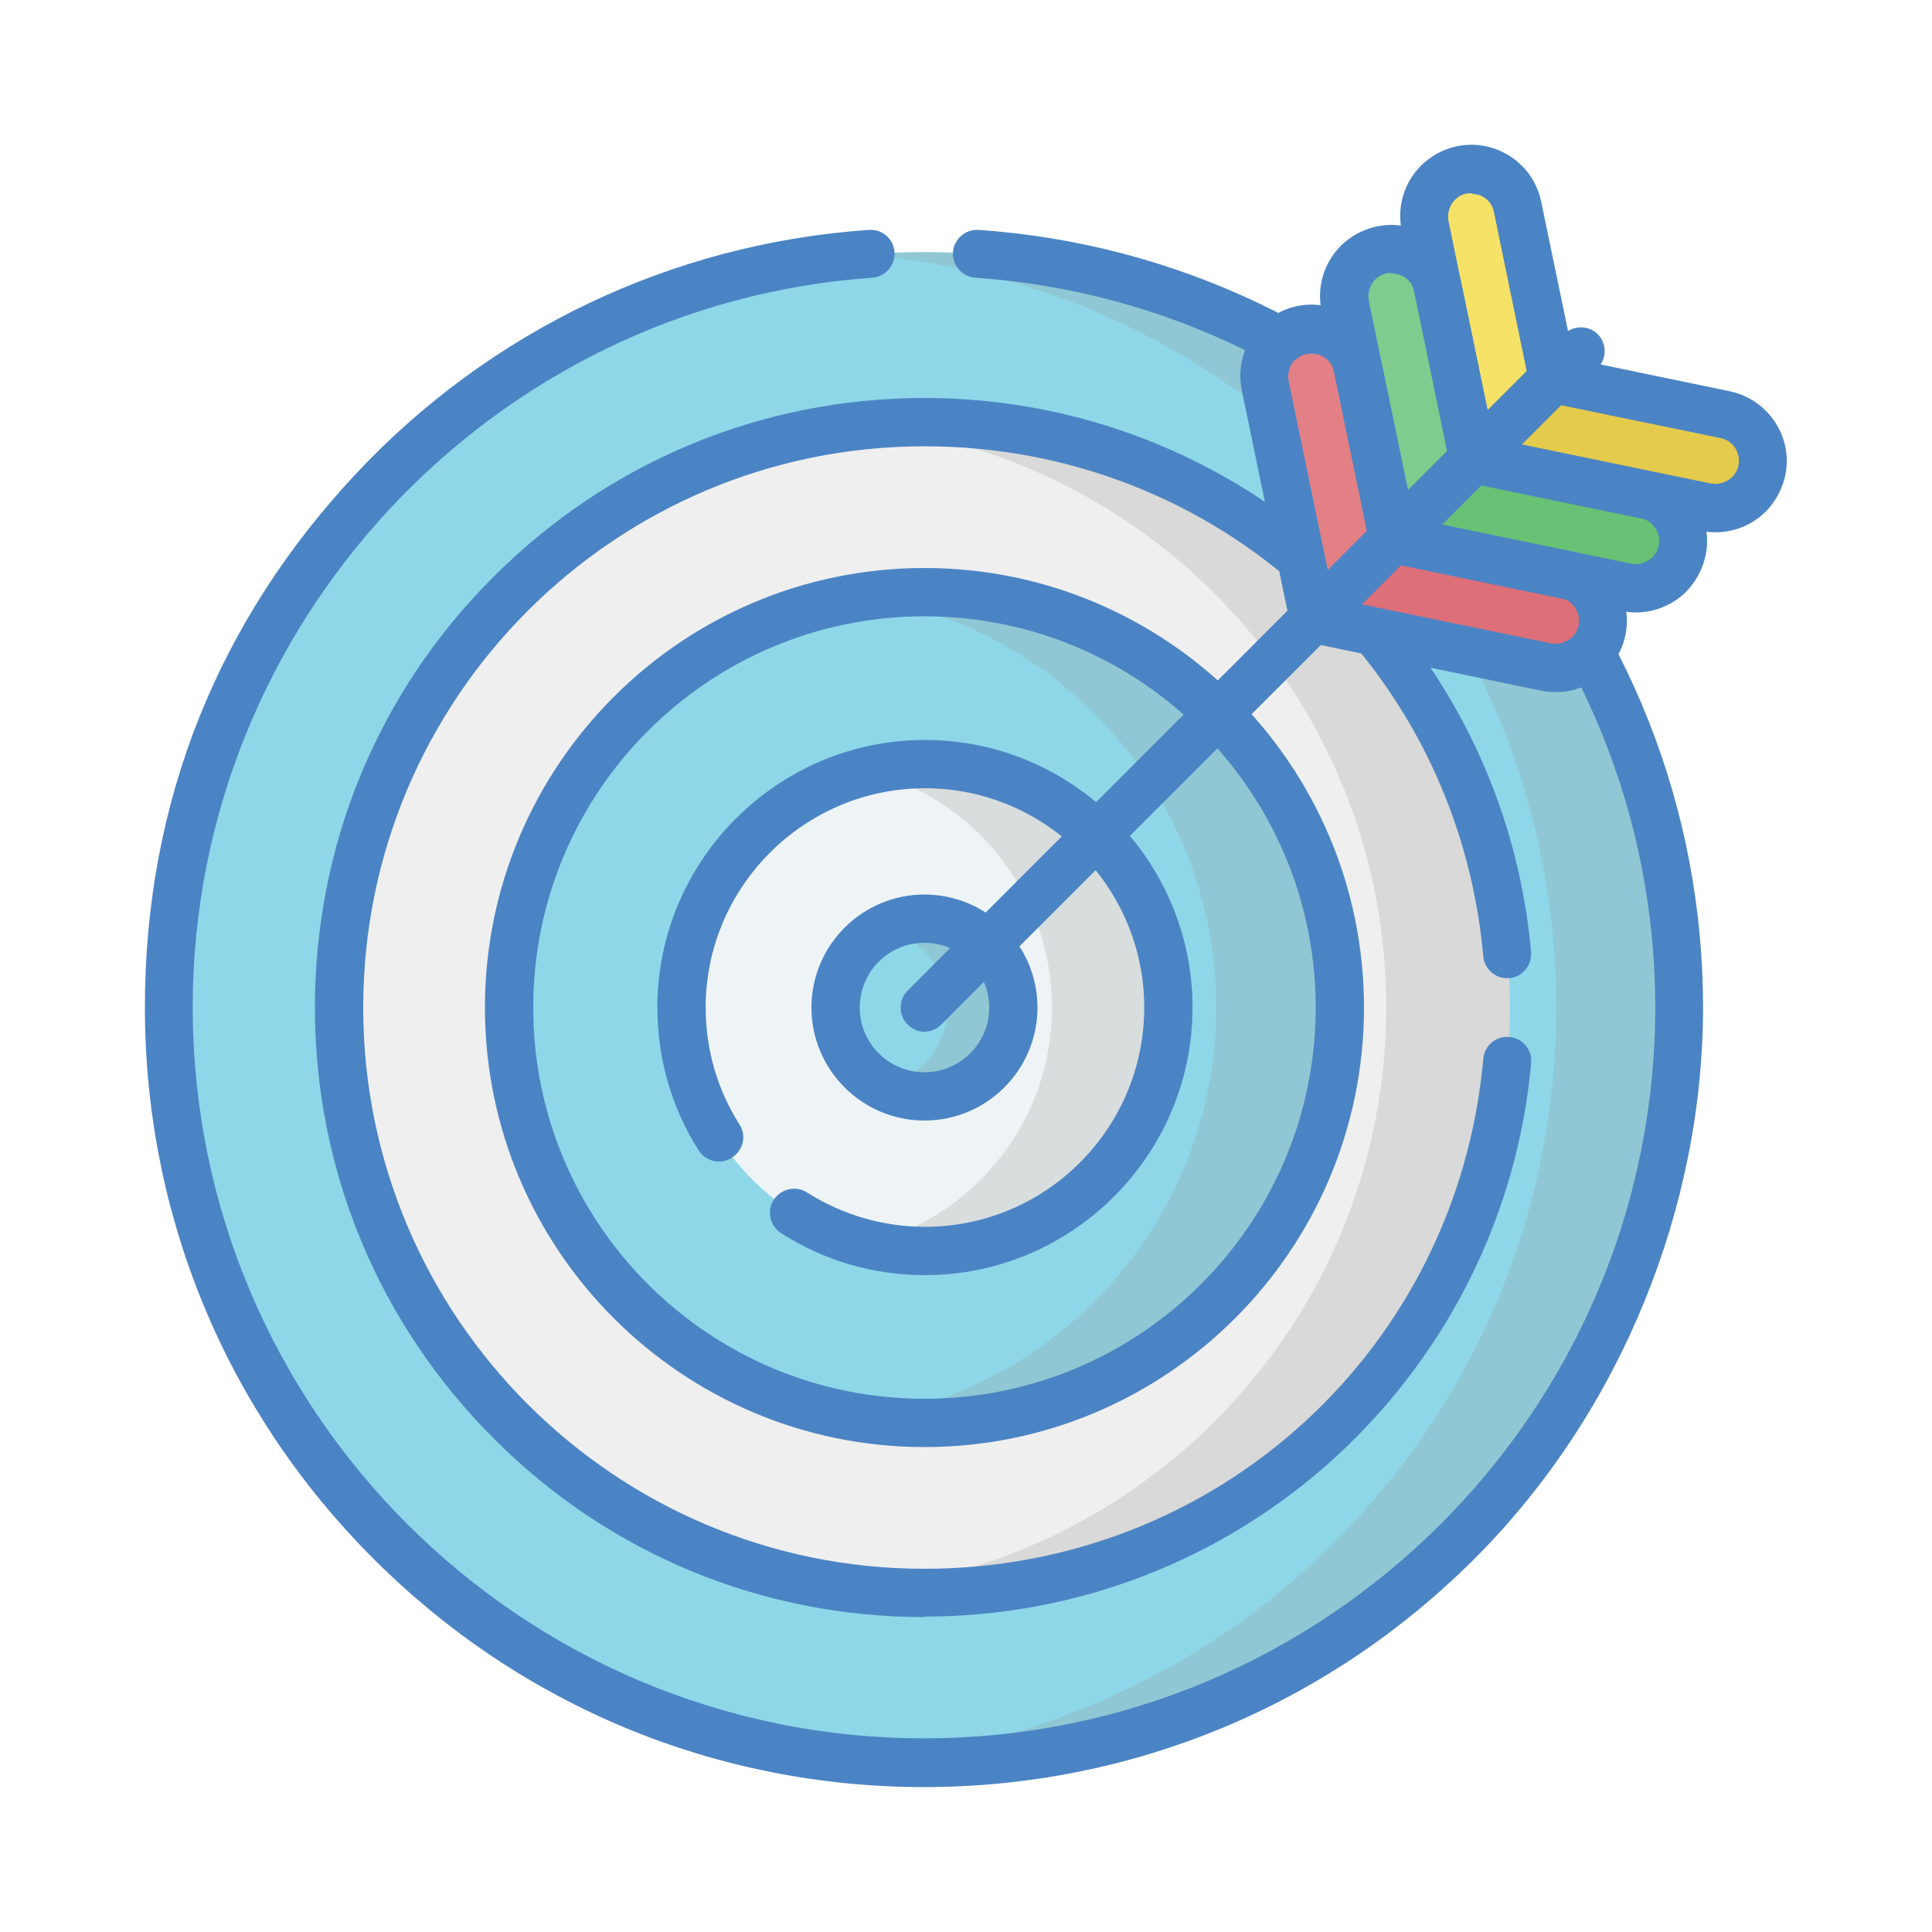 <?xml version="1.0" encoding="UTF-8"?>
<svg xmlns="http://www.w3.org/2000/svg" viewBox="0 0 40 40">
  <defs>
    <style>
      .cls-1 {
        fill: #80cb8e;
      }

      .cls-1, .cls-2, .cls-3, .cls-4, .cls-5, .cls-6, .cls-7, .cls-8, .cls-9, .cls-10, .cls-11, .cls-12, .cls-13 {
        stroke-width: 0px;
      }

      .cls-2 {
        fill: #68c175;
      }

      .cls-14 {
        isolation: isolate;
      }

      .cls-3 {
        fill: #4b84c4;
      }

      .cls-4 {
        fill: none;
      }

      .cls-5 {
        fill: #e28086;
      }

      .cls-6 {
        fill: #e5cb4c;
      }

      .cls-7 {
        fill: #999;
      }

      .cls-15 {
        mix-blend-mode: multiply;
        opacity: .25;
      }

      .cls-8 {
        fill: #8ed7e8;
      }

      .cls-9 {
        fill: #efefef;
      }

      .cls-10 {
        fill: #fff;
      }

      .cls-11 {
        fill: #f6e266;
      }

      .cls-12 {
        fill: #dd6f79;
      }

      .cls-13 {
        fill: #eef4f5;
      }
    </style>
  </defs>
  <g class="cls-14">
    <g id="Layer_1" data-name="Layer 1">
      <rect class="cls-10" width="40" height="40"/>
      <rect class="cls-4" x="3" y="3" width="34" height="34"/>
      <g id="g8986">
        <g id="path8988">
          <path class="cls-8" d="M34.78,20.86c0,8.64-7,15.64-15.64,15.64S3.5,29.5,3.5,20.86s7-15.64,15.64-15.64,15.64,7,15.64,15.64"/>
        </g>
      </g>
      <g id="g8990" class="cls-15">
        <g id="path8992">
          <path class="cls-7" d="M34.78,20.86c0,8.64-7,15.64-15.64,15.64-.43,0-.86-.02-1.28-.05,8.04-.65,14.36-7.38,14.36-15.59s-6.32-14.94-14.36-15.59c.42-.03.85-.05,1.28-.05,8.64,0,15.64,7,15.64,15.64"/>
        </g>
      </g>
      <g id="g8994">
        <g id="path8996">
          <path class="cls-9" d="M31.26,20.86c0,6.69-5.43,12.12-12.12,12.12s-12.12-5.43-12.12-12.12,5.43-12.12,12.12-12.12,12.12,5.43,12.12,12.12"/>
        </g>
      </g>
      <g id="g8998" class="cls-15">
        <g id="path9000">
          <path class="cls-7" d="M31.26,20.86c0,6.69-5.43,12.12-12.12,12.12-.43,0-.86-.02-1.28-.07,6.09-.64,10.84-5.79,10.84-12.05s-4.75-11.41-10.84-12.05c.42-.04.85-.07,1.28-.07,6.69,0,12.12,5.43,12.12,12.12"/>
        </g>
      </g>
      <g id="g9002">
        <g id="path9004">
          <path class="cls-8" d="M27.74,20.86c0,4.75-3.85,8.6-8.6,8.6s-8.6-3.85-8.6-8.6,3.85-8.6,8.6-8.6,8.6,3.85,8.6,8.6"/>
        </g>
      </g>
      <g id="g9006" class="cls-15">
        <g id="path9008">
          <path class="cls-7" d="M27.74,20.86c0,4.75-3.85,8.6-8.6,8.6-.43,0-.86-.03-1.28-.09,4.14-.62,7.32-4.19,7.32-8.51s-3.18-7.89-7.32-8.51c.42-.06.84-.09,1.28-.09,4.75,0,8.6,3.85,8.6,8.6"/>
        </g>
      </g>
      <g id="g9010">
        <g id="path9012">
          <path class="cls-13" d="M24.18,20.86c0,2.78-2.26,5.04-5.04,5.04s-5.04-2.26-5.04-5.04,2.26-5.04,5.04-5.04,5.04,2.26,5.04,5.04"/>
        </g>
      </g>
      <g id="g9014" class="cls-15">
        <g id="path9016">
          <path class="cls-7" d="M24.18,20.86c0,2.78-2.26,5.04-5.04,5.04-.41,0-.82-.05-1.2-.14,2.2-.54,3.84-2.53,3.84-4.9s-1.64-4.36-3.84-4.9c.39-.09.79-.14,1.2-.14,2.78,0,5.04,2.26,5.04,5.04"/>
        </g>
      </g>
      <g id="g9018">
        <g id="path9020">
          <path class="cls-8" d="M20.98,20.86c0,1.02-.82,1.84-1.84,1.84s-1.84-.82-1.84-1.84.82-1.84,1.84-1.84,1.84.82,1.84,1.84"/>
        </g>
      </g>
      <g id="g9022" class="cls-15">
        <g id="path9024">
          <path class="cls-7" d="M20.98,20.86c0,1.02-.82,1.84-1.84,1.84-.31,0-.61-.08-.86-.22.76-.14,1.34-.82,1.34-1.62s-.58-1.48-1.34-1.62c.26-.14.55-.22.86-.22,1.02,0,1.84.82,1.84,1.84"/>
        </g>
      </g>
      <g id="g9026">
        <g id="path9028">
          <path class="cls-3" d="M19.14,37c-4.31,0-8.36-1.68-11.41-4.73s-4.73-7.1-4.73-11.41,1.55-8.03,4.35-11.03c2.79-2.99,6.57-4.79,10.64-5.07.28-.02.51.19.53.46.02.27-.19.51-.46.53-7.89.55-14.07,7.19-14.07,15.1,0,8.35,6.79,15.14,15.14,15.14s15.14-6.79,15.14-15.14c0-7.92-6.18-14.56-14.08-15.1-.27-.02-.48-.26-.46-.53.02-.27.26-.48.53-.46,4.07.28,7.85,2.08,10.64,5.07,2.81,3,4.36,6.92,4.36,11.03s-1.68,8.36-4.73,11.41-7.1,4.73-11.41,4.73Z"/>
        </g>
      </g>
      <g id="g9030">
        <g id="path9032">
          <path class="cls-3" d="M19.14,33.48c-3.37,0-6.54-1.31-8.92-3.7-2.38-2.38-3.7-5.55-3.7-8.92s1.31-6.54,3.7-8.92c2.38-2.38,5.55-3.7,8.92-3.7,3.17,0,6.2,1.18,8.53,3.32,2.32,2.13,3.75,5.02,4.03,8.15.02.27-.18.52-.45.54-.27.03-.52-.18-.54-.45-.54-6.02-5.52-10.56-11.57-10.56-6.41,0-11.62,5.21-11.62,11.62s5.21,11.62,11.62,11.62c6.05,0,11.03-4.54,11.57-10.56.02-.27.27-.48.54-.45.27.02.48.27.45.54-.28,3.12-1.72,6.01-4.03,8.14-2.33,2.14-5.36,3.32-8.53,3.32Z"/>
        </g>
      </g>
      <g id="g9034">
        <g id="path9036">
          <path class="cls-3" d="M19.14,29.96c-5.02,0-9.1-4.08-9.1-9.1s4.08-9.1,9.1-9.1,9.1,4.08,9.1,9.1-4.08,9.1-9.1,9.1ZM19.14,12.76c-4.47,0-8.1,3.63-8.1,8.1s3.63,8.1,8.1,8.1,8.1-3.63,8.1-8.1-3.63-8.1-8.1-8.1Z"/>
        </g>
      </g>
      <g id="g9038">
        <g id="path9040">
          <path class="cls-3" d="M19.14,26.4c-1.06,0-2.08-.3-2.97-.87-.23-.15-.3-.46-.15-.69.15-.23.46-.3.69-.15.73.46,1.57.71,2.44.71,2.51,0,4.54-2.04,4.54-4.54s-2.04-4.54-4.54-4.54-4.54,2.04-4.54,4.54c0,.86.24,1.7.7,2.42.15.23.08.54-.16.69-.23.15-.54.08-.69-.16-.56-.88-.85-1.91-.85-2.95,0-3.05,2.49-5.54,5.54-5.54s5.54,2.49,5.54,5.54-2.49,5.54-5.54,5.54Z"/>
        </g>
      </g>
      <g id="g9042">
        <g id="path9044">
          <path class="cls-3" d="M19.14,23.2c-1.29,0-2.34-1.05-2.34-2.34s1.05-2.34,2.34-2.34,2.34,1.05,2.34,2.34-1.05,2.34-2.34,2.34ZM19.14,19.52c-.74,0-1.34.6-1.34,1.34s.6,1.34,1.34,1.34,1.34-.6,1.34-1.34-.6-1.34-1.34-1.34Z"/>
        </g>
      </g>
      <g id="g9046">
        <g id="path9048">
          <path class="cls-3" d="M19.14,21.36c-.13,0-.25-.05-.35-.15-.19-.19-.19-.51,0-.7l13.59-13.59c.19-.19.51-.19.7,0,.19.19.19.51,0,.7l-13.59,13.59c-.1.1-.22.15-.35.15Z"/>
        </g>
      </g>
      <g id="g9050">
        <g id="path9052">
          <path class="cls-5" d="M26.45,7.1h0c-.23.23-.33.57-.27.89l1,4.83,1.66-1.66-.74-3.57c-.16-.76-1.1-1.04-1.65-.49"/>
        </g>
      </g>
      <g id="g9054">
        <g id="path9056">
          <path class="cls-1" d="M28.11,5.44h0c-.23.23-.33.57-.27.89l1,4.83,1.66-1.66-.74-3.57c-.16-.76-1.1-1.04-1.65-.49"/>
        </g>
      </g>
      <g id="g9058">
        <g id="path9060">
          <path class="cls-11" d="M29.77,3.79h0c-.23.23-.33.57-.27.89l1,4.83,1.66-1.66-.74-3.57c-.16-.76-1.1-1.04-1.65-.49"/>
        </g>
      </g>
      <g id="g9062">
        <g id="path9064">
          <path class="cls-3" d="M27.19,13.31s-.1,0-.14-.02c-.18-.05-.31-.2-.34-.38l-1-4.83c-.1-.49.05-.99.4-1.34,0,0,0,0,0,0,.38-.38.95-.53,1.47-.37.52.16.91.58,1.02,1.12l.74,3.57c.03.16-.02.33-.14.45l-1.66,1.66c-.09.09-.22.15-.35.15ZM26.81,7.45c-.11.11-.16.28-.13.44l.81,3.92.81-.81-.68-3.3c-.05-.25-.25-.34-.33-.36-.08-.02-.29-.06-.48.12Z"/>
        </g>
      </g>
      <g id="g9066">
        <g id="path9068">
          <path class="cls-3" d="M28.84,11.66s-.1,0-.14-.02c-.18-.05-.31-.2-.34-.38l-1-4.83c-.1-.49.05-.99.4-1.34h0c.38-.38.95-.53,1.47-.37.52.16.91.58,1.02,1.12l.74,3.57c.03.16-.02.33-.14.45l-1.66,1.66c-.09.09-.22.15-.35.15ZM28.8,5.65c-.1,0-.22.03-.33.14h0c-.11.11-.16.28-.13.44l.81,3.92.81-.81-.68-3.3c-.05-.25-.25-.34-.33-.36-.03,0-.08-.02-.14-.02ZM28.11,5.44h0,0Z"/>
        </g>
      </g>
      <g id="g9070">
        <g id="path9072">
          <path class="cls-3" d="M30.5,10s-.1,0-.14-.02c-.18-.05-.31-.2-.34-.38l-1-4.83c-.1-.49.05-.99.4-1.34h0c.38-.38.95-.53,1.47-.37.52.16.91.58,1.02,1.12l.74,3.57c.03.16-.02.33-.14.45l-1.66,1.66c-.09.09-.22.15-.35.15ZM30.45,4c-.1,0-.22.03-.33.14h0c-.11.11-.16.28-.13.44l.81,3.92.81-.81-.68-3.3c-.05-.25-.25-.34-.33-.36-.03,0-.08-.02-.14-.02ZM29.77,3.79h0,0Z"/>
        </g>
      </g>
      <g id="g9074">
        <g id="path9076">
          <path class="cls-12" d="M32.9,13.55h0c-.23.23-.57.33-.89.27l-4.83-1,1.66-1.66,3.57.74c.76.16,1.04,1.1.49,1.65"/>
        </g>
      </g>
      <g id="g9078">
        <g id="path9080">
          <path class="cls-2" d="M34.56,11.89h0c-.23.23-.57.33-.89.27l-4.83-1,1.66-1.66,3.57.74c.76.16,1.04,1.1.49,1.65"/>
        </g>
      </g>
      <g id="g9082">
        <g id="path9084">
          <path class="cls-6" d="M36.21,10.23h0c-.23.23-.57.33-.89.27l-4.83-1,1.66-1.66,3.57.74c.76.16,1.04,1.1.49,1.65"/>
        </g>
      </g>
      <g id="g9086">
        <g id="path9088">
          <path class="cls-3" d="M32.21,14.33c-.1,0-.2-.01-.3-.03l-4.83-1c-.18-.04-.32-.17-.38-.34s0-.37.12-.49l1.66-1.66c.12-.12.29-.17.45-.14l3.57.74c.53.11.96.5,1.12,1.02.16.52.01,1.08-.37,1.47h0c-.28.28-.66.43-1.04.43ZM28.19,12.51l3.92.81c.16.03.32-.02.44-.13h0c.18-.18.15-.39.12-.48s-.11-.28-.36-.33l-3.3-.68-.81.81Z"/>
        </g>
      </g>
      <g id="g9090">
        <g id="path9092">
          <path class="cls-3" d="M33.87,12.68c-.1,0-.2-.01-.3-.03l-4.83-1c-.18-.04-.32-.17-.38-.34s0-.37.12-.49l1.66-1.66c.12-.12.29-.17.45-.14l3.57.74c.53.11.96.5,1.12,1.02.16.52.01,1.08-.37,1.47h0c-.28.28-.66.43-1.04.43ZM29.85,10.86l3.92.81c.16.03.32-.02.44-.13h0c.18-.18.15-.4.12-.48s-.11-.28-.36-.33l-3.3-.68-.81.81Z"/>
        </g>
      </g>
      <g id="g9094">
        <g id="path9096">
          <path class="cls-3" d="M35.52,11.02c-.1,0-.2-.01-.3-.03l-4.83-1c-.18-.04-.32-.17-.38-.34s0-.37.12-.49l1.66-1.66c.12-.12.29-.17.45-.14l3.57.74c.53.11.96.5,1.12,1.02.16.52.01,1.08-.37,1.47h0c-.28.28-.66.43-1.04.43ZM36.21,10.23h0,0ZM31.5,9.2l3.92.81c.16.03.32-.02.44-.13.18-.18.15-.4.12-.48-.02-.08-.11-.28-.36-.33l-3.3-.68-.81.81Z"/>
        </g>
      </g>
    </g>
  </g>
</svg>